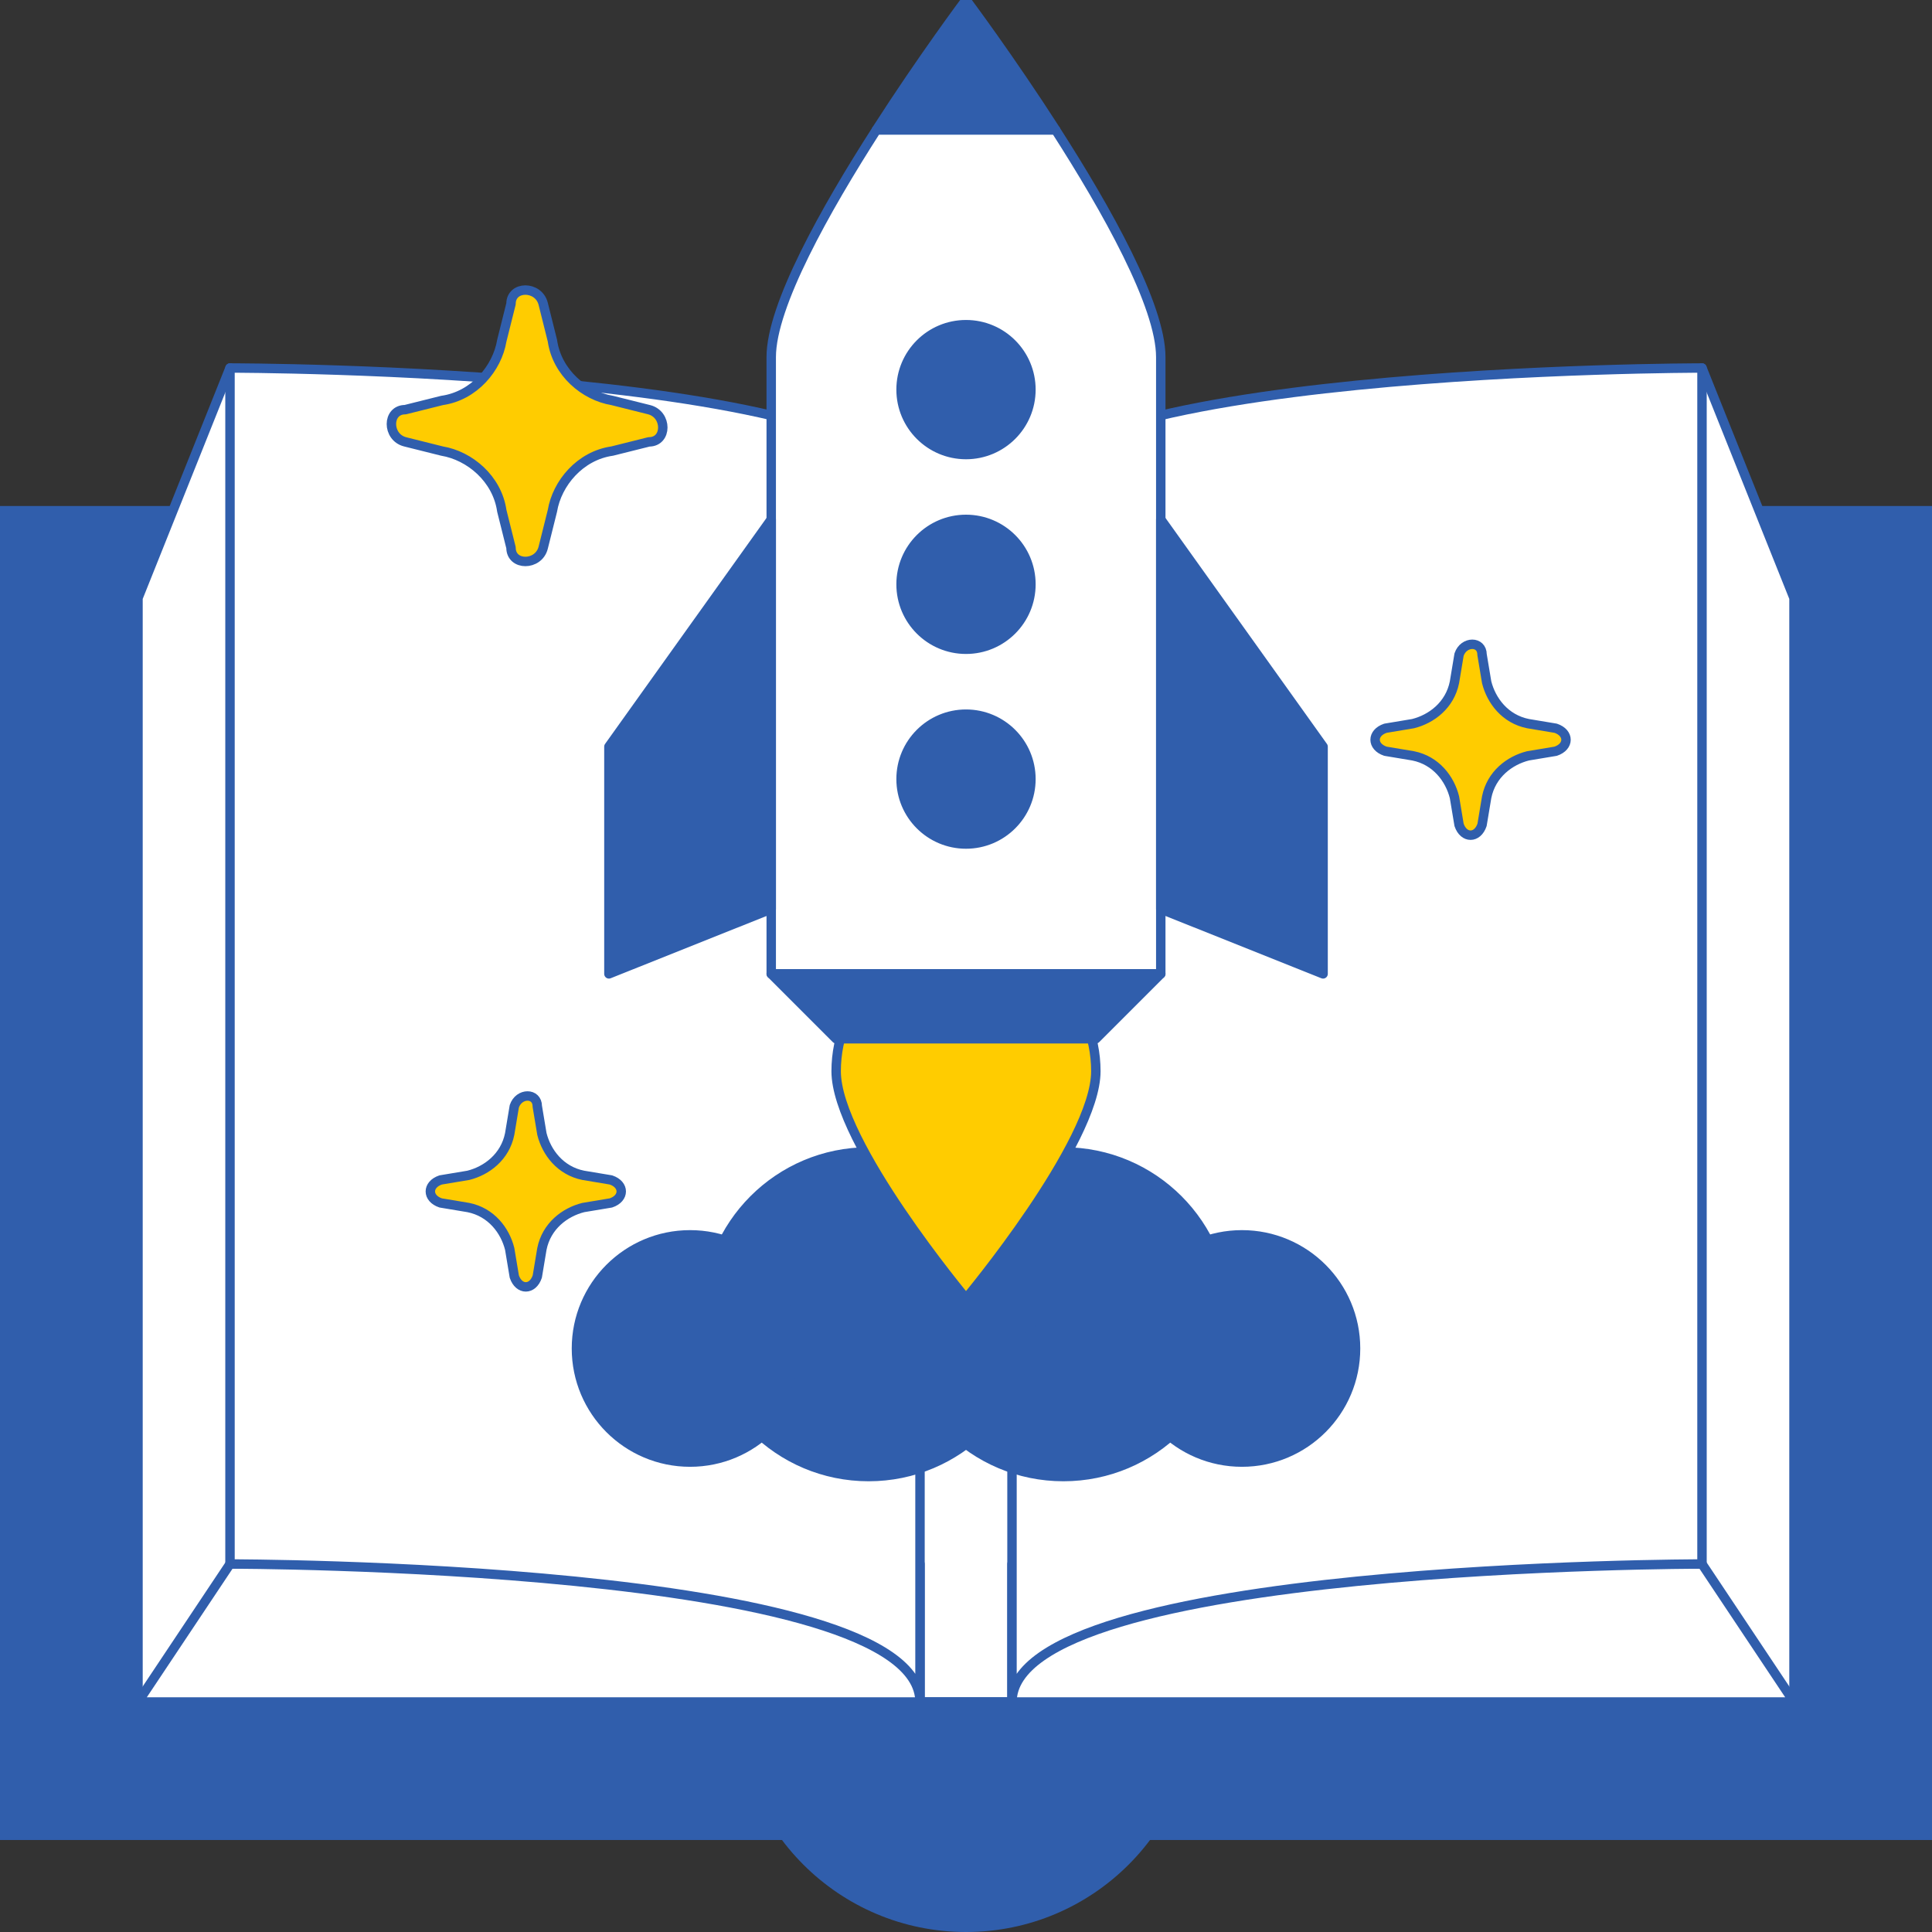 <svg xmlns="http://www.w3.org/2000/svg" xmlns:xlink="http://www.w3.org/1999/xlink" height="100%" stroke-miterlimit="10" style="fill-rule:nonzero;clip-rule:evenodd;stroke-linecap:round;stroke-linejoin:round;" viewBox="0 0 1024 1024" width="100%" xml:space="preserve"><rect x="0" y="0" width="1024" height="1024" fill="#333333" stroke="none"/><defs></defs><clipPath id="ArtboardFrame"><rect height="1024" width="1024" x="0" y="0"></rect></clipPath><g clip-path="url(#ArtboardFrame)" id="Livello-1"><g opacity="1"><path d="M1.13687e-13 268.19L1024 268.19L1024 975.238L1.13687e-13 975.238L1.13687e-13 268.19Z" fill="#305eac" fill-rule="nonzero" opacity="1" stroke="none"></path><path d="M512 780.19C444.674 780.19 390.095 834.769 390.095 902.095C390.095 969.421 444.674 1024 512 1024C579.326 1024 633.905 969.421 633.905 902.095C633.905 834.769 579.326 780.19 512 780.19Z" fill="#305eac" fill-rule="nonzero" opacity="1" stroke="none"></path><path d="M902.095 195.048L536.381 268.19L487.619 268.19L121.905 195.048L73.143 316.952L73.143 902.095L950.857 902.095L950.857 316.952L902.095 195.048Z" fill="#ffffff" fill-rule="nonzero" opacity="1" stroke="#305eac" stroke-linecap="butt" stroke-linejoin="miter" stroke-width="5"></path><path d="M121.905 828.952L487.619 828.952L487.619 902.095L536.381 902.095L536.381 828.952L902.095 828.952L950.857 902.095L73.143 902.095L121.905 828.952Z" fill="#ffffff" fill-rule="nonzero" opacity="1" stroke="#305eac" stroke-linecap="butt" stroke-linejoin="miter" stroke-width="5"></path><path d="M902.095 195.048C902.095 195.048 536.381 195.048 536.381 268.19C536.381 341.333 536.381 902.095 536.381 902.095C536.381 828.952 902.095 828.952 902.095 828.952L902.095 195.048ZM121.905 195.048C121.905 195.048 487.619 195.048 487.619 268.19C487.619 341.333 487.619 902.095 487.619 902.095C487.619 828.952 121.905 828.952 121.905 828.952L121.905 195.048Z" fill="#ffffff" fill-rule="nonzero" opacity="1" stroke="#305eac" stroke-linecap="butt" stroke-linejoin="miter" stroke-width="5"></path><path d="M287.91 161.054L292.787 180.558C295.225 197.625 309.853 209.816 324.482 212.254L343.987 217.13C353.739 219.568 353.739 234.196 343.987 234.196L324.482 239.073C307.415 241.511 295.225 256.139 292.787 270.768L287.91 290.273C285.472 300.025 270.844 300.025 270.844 290.273L265.967 270.768C263.529 253.701 248.901 241.511 234.272 239.073L214.767 234.196C205.015 231.758 205.015 217.13 214.767 217.13L234.272 212.254C251.339 209.816 263.529 195.187 265.967 180.558L270.844 161.054C270.844 151.301 285.472 151.301 287.91 161.054Z" fill="#ffcc00" fill-rule="nonzero" opacity="1" stroke="#305eac" stroke-linecap="butt" stroke-linejoin="miter" stroke-width="5"></path><path d="M785.522 346.971L787.96 361.6C790.398 371.352 797.713 381.104 809.903 383.542L824.532 385.98C831.846 388.419 831.846 395.733 824.532 398.171L809.903 400.609C800.151 403.047 790.398 410.361 787.96 422.552L785.522 437.18C783.084 444.495 775.77 444.495 773.332 437.18L770.894 422.552C768.456 412.8 761.141 403.047 748.951 400.609L734.322 398.171C727.008 395.733 727.008 388.419 734.322 385.98L748.951 383.542C758.703 381.104 768.456 373.79 770.894 361.6L773.332 346.971C775.77 339.657 785.522 339.657 785.522 346.971Z" fill="#ffcc00" fill-rule="nonzero" opacity="1" stroke="#305eac" stroke-linecap="butt" stroke-linejoin="miter" stroke-width="5"></path><path d="M284.78 586.379L287.218 601.007C289.656 610.76 296.97 620.512 309.161 622.95L323.789 625.388C331.104 627.826 331.104 635.141 323.789 637.579L309.161 640.017C299.408 642.455 289.656 649.769 287.218 661.96L284.78 676.588C282.342 683.903 275.027 683.903 272.589 676.588L270.151 661.96C267.713 652.207 260.399 642.455 248.208 640.017L233.58 637.579C226.265 635.141 226.265 627.826 233.58 625.388L248.208 622.95C257.961 620.512 267.713 613.198 270.151 601.007L272.589 586.379C275.027 579.064 284.78 579.064 284.78 586.379Z" fill="#ffcc00" fill-rule="nonzero" opacity="1" stroke="#305eac" stroke-linecap="butt" stroke-linejoin="miter" stroke-width="5"></path></g><g opacity="1"><g opacity="1"><path d="M563.617 610.547C516.105 610.547 477.589 649.063 477.589 696.575C477.589 744.088 516.105 782.604 563.617 782.604C611.129 782.604 649.646 744.088 649.646 696.575C649.646 649.063 611.129 610.547 563.617 610.547Z" fill="#305eac" fill-rule="nonzero" opacity="1" stroke="#305eac" stroke-linecap="butt" stroke-linejoin="miter" stroke-width="5"></path><path d="M658.249 654.494C624.99 654.494 598.029 681.455 598.029 714.714C598.029 747.973 624.99 774.934 658.249 774.934C691.507 774.934 718.469 747.973 718.469 714.714C718.469 681.455 691.507 654.494 658.249 654.494Z" fill="#305eac" fill-rule="nonzero" opacity="1" stroke="#305eac" stroke-linecap="butt" stroke-linejoin="miter" stroke-width="5"></path><path d="M460.383 610.547C412.871 610.547 374.354 649.063 374.354 696.575C374.354 744.088 412.871 782.604 460.383 782.604C507.895 782.604 546.411 744.088 546.411 696.575C546.411 649.063 507.895 610.547 460.383 610.547Z" fill="#305eac" fill-rule="nonzero" opacity="1" stroke="#305eac" stroke-linecap="butt" stroke-linejoin="miter" stroke-width="5"></path><path d="M365.751 654.494C332.493 654.494 305.531 681.455 305.531 714.714C305.531 747.973 332.493 774.934 365.751 774.934C399.01 774.934 425.971 747.973 425.971 714.714C425.971 681.455 399.01 654.494 365.751 654.494Z" fill="#305eac" fill-rule="nonzero" opacity="1" stroke="#305eac" stroke-linecap="butt" stroke-linejoin="miter" stroke-width="5"></path></g><path d="M443.177 567.789C443.177 529.781 473.993 498.966 512 498.966C550.007 498.966 580.823 529.781 580.823 567.789C580.823 605.796 512 688.229 512 688.229C512 688.229 443.177 605.796 443.177 567.789Z" fill="#ffcc00" fill-rule="nonzero" opacity="1" stroke="#305eac" stroke-linecap="butt" stroke-linejoin="miter" stroke-width="5"></path><path d="M408.766 189.263C408.766 240.863 408.766 516.172 408.766 516.172L615.234 516.172C615.234 516.172 615.234 240.915 615.234 189.263C615.234 162.061 586.604 111.08 559.488 68.857L464.529 68.857C437.413 111.097 408.766 162.078 408.766 189.263Z" fill="#ffffff" fill-rule="nonzero" opacity="1" stroke="#305eac" stroke-linecap="butt" stroke-linejoin="miter" stroke-width="5"></path><path d="M701.263 516.172L615.234 481.795L615.234 275.326L701.263 395.732L701.263 516.172ZM322.737 516.172L408.766 481.795L408.766 275.326L322.737 395.732L322.737 516.172ZM464.529 68.823L559.488 68.823C535.124 30.901 512 0 512 0C512 0 488.876 30.901 464.529 68.823ZM615.234 516.172L580.823 550.583L443.177 550.583L408.766 516.172L615.234 516.172Z" fill="#305eac" fill-rule="nonzero" opacity="1" stroke="#305eac" stroke-linecap="butt" stroke-linejoin="miter" stroke-width="5"></path><path d="M512 172.092C492.995 172.092 477.589 187.498 477.589 206.503C477.589 225.508 492.995 240.915 512 240.915C531.005 240.915 546.411 225.508 546.411 206.503C546.411 187.498 531.005 172.092 512 172.092ZM512 275.292C492.995 275.292 477.589 290.698 477.589 309.703C477.589 328.708 492.995 344.114 512 344.114C531.005 344.114 546.411 328.708 546.411 309.703C546.411 290.698 531.005 275.292 512 275.292ZM512 378.526C492.995 378.526 477.589 393.932 477.589 412.937C477.589 431.942 492.995 447.349 512 447.349C531.005 447.349 546.411 431.942 546.411 412.937C546.411 393.932 531.005 378.526 512 378.526Z" fill="#305eac" fill-rule="nonzero" opacity="1" stroke="#305eac" stroke-linecap="butt" stroke-linejoin="miter" stroke-width="5"></path></g></g></svg>